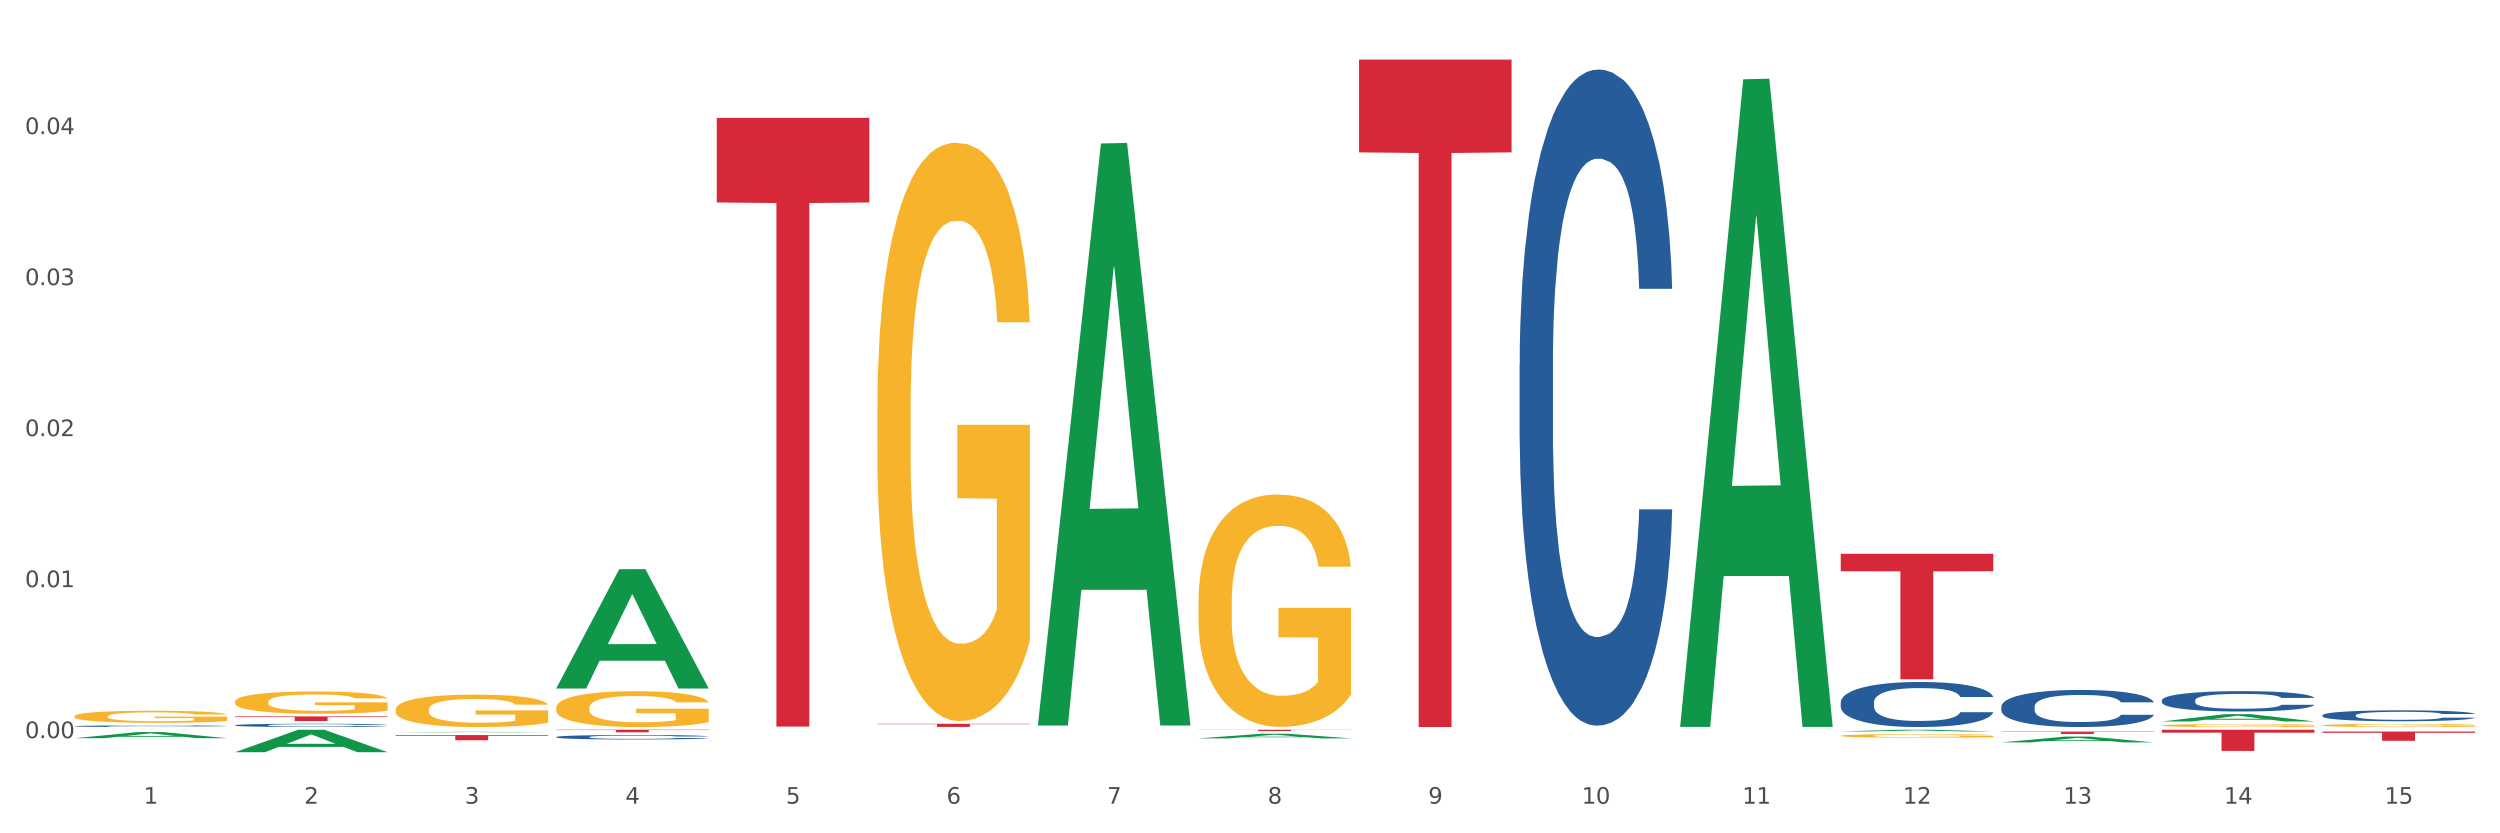 <?xml version="1.0" encoding="utf-8" standalone="no"?>
<!DOCTYPE svg PUBLIC "-//W3C//DTD SVG 1.1//EN"
  "http://www.w3.org/Graphics/SVG/1.1/DTD/svg11.dtd">
<svg xmlns:xlink="http://www.w3.org/1999/xlink" width="1080pt" height="360pt" viewBox="0 0 1080 360" xmlns="http://www.w3.org/2000/svg" version="1.1">
 <rect x="0" y="0" width="1080" height="360" fill="#333333" stroke="none"/>
 <defs>
  <style type="text/css">*{stroke-linejoin: round; stroke-linecap: butt}</style>
 </defs>
 <g id="figure_1">
  <g id="patch_1">
   <path d="M 0 360 
L 1080 360 
L 1080 0 
L 0 0 
z
" style="fill: #ffffff; stroke: #ffffff; stroke-linejoin: miter"/>
  </g>
  <g id="axes_1">
   <g id="matplotlib.axis_1">
    <g id="xtick_1">
     <g id="text_1">
      <!-- 1 -->
      <g style="fill: #4d4d4d" transform="translate(62.07 347.204) scale(0.096 -0.096)">
       <defs>
        <path id="DejaVuSans-31" d="M 794 531 
L 1825 531 
L 1825 4091 
L 703 3866 
L 703 4441 
L 1819 4666 
L 2450 4666 
L 2450 531 
L 3481 531 
L 3481 0 
L 794 0 
L 794 531 
z
" transform="scale(0.016)"/>
       </defs>
       <use xlink:href="#DejaVuSans-31"/>
      </g>
     </g>
    </g>
    <g id="xtick_2">
     <g id="text_2">
      <!-- 2 -->
      <g style="fill: #4d4d4d" transform="translate(131.436 347.204) scale(0.096 -0.096)">
       <defs>
        <path id="DejaVuSans-32" d="M 1228 531 
L 3431 531 
L 3431 0 
L 469 0 
L 469 531 
Q 828 903 1448 1529 
Q 2069 2156 2228 2338 
Q 2531 2678 2651 2914 
Q 2772 3150 2772 3378 
Q 2772 3750 2511 3984 
Q 2250 4219 1831 4219 
Q 1534 4219 1204 4116 
Q 875 4013 500 3803 
L 500 4441 
Q 881 4594 1212 4672 
Q 1544 4750 1819 4750 
Q 2544 4750 2975 4387 
Q 3406 4025 3406 3419 
Q 3406 3131 3298 2873 
Q 3191 2616 2906 2266 
Q 2828 2175 2409 1742 
Q 1991 1309 1228 531 
z
" transform="scale(0.016)"/>
       </defs>
       <use xlink:href="#DejaVuSans-32"/>
      </g>
     </g>
    </g>
    <g id="xtick_3">
     <g id="text_3">
      <!-- 3 -->
      <g style="fill: #4d4d4d" transform="translate(200.802 347.204) scale(0.096 -0.096)">
       <defs>
        <path id="DejaVuSans-33" d="M 2597 2516 
Q 3050 2419 3304 2112 
Q 3559 1806 3559 1356 
Q 3559 666 3084 287 
Q 2609 -91 1734 -91 
Q 1441 -91 1130 -33 
Q 819 25 488 141 
L 488 750 
Q 750 597 1062 519 
Q 1375 441 1716 441 
Q 2309 441 2620 675 
Q 2931 909 2931 1356 
Q 2931 1769 2642 2001 
Q 2353 2234 1838 2234 
L 1294 2234 
L 1294 2753 
L 1863 2753 
Q 2328 2753 2575 2939 
Q 2822 3125 2822 3475 
Q 2822 3834 2567 4026 
Q 2313 4219 1838 4219 
Q 1578 4219 1281 4162 
Q 984 4106 628 3988 
L 628 4550 
Q 988 4650 1302 4700 
Q 1616 4750 1894 4750 
Q 2613 4750 3031 4423 
Q 3450 4097 3450 3541 
Q 3450 3153 3228 2886 
Q 3006 2619 2597 2516 
z
" transform="scale(0.016)"/>
       </defs>
       <use xlink:href="#DejaVuSans-33"/>
      </g>
     </g>
    </g>
    <g id="xtick_4">
     <g id="text_4">
      <!-- 4 -->
      <g style="fill: #4d4d4d" transform="translate(270.169 347.204) scale(0.096 -0.096)">
       <defs>
        <path id="DejaVuSans-34" d="M 2419 4116 
L 825 1625 
L 2419 1625 
L 2419 4116 
z
M 2253 4666 
L 3047 4666 
L 3047 1625 
L 3713 1625 
L 3713 1100 
L 3047 1100 
L 3047 0 
L 2419 0 
L 2419 1100 
L 313 1100 
L 313 1709 
L 2253 4666 
z
" transform="scale(0.016)"/>
       </defs>
       <use xlink:href="#DejaVuSans-34"/>
      </g>
     </g>
    </g>
    <g id="xtick_5">
     <g id="text_5">
      <!-- 5 -->
      <g style="fill: #4d4d4d" transform="translate(339.535 347.204) scale(0.096 -0.096)">
       <defs>
        <path id="DejaVuSans-35" d="M 691 4666 
L 3169 4666 
L 3169 4134 
L 1269 4134 
L 1269 2991 
Q 1406 3038 1543 3061 
Q 1681 3084 1819 3084 
Q 2600 3084 3056 2656 
Q 3513 2228 3513 1497 
Q 3513 744 3044 326 
Q 2575 -91 1722 -91 
Q 1428 -91 1123 -41 
Q 819 9 494 109 
L 494 744 
Q 775 591 1075 516 
Q 1375 441 1709 441 
Q 2250 441 2565 725 
Q 2881 1009 2881 1497 
Q 2881 1984 2565 2268 
Q 2250 2553 1709 2553 
Q 1456 2553 1204 2497 
Q 953 2441 691 2322 
L 691 4666 
z
" transform="scale(0.016)"/>
       </defs>
       <use xlink:href="#DejaVuSans-35"/>
      </g>
     </g>
    </g>
    <g id="xtick_6">
     <g id="text_6">
      <!-- 6 -->
      <g style="fill: #4d4d4d" transform="translate(408.901 347.204) scale(0.096 -0.096)">
       <defs>
        <path id="DejaVuSans-36" d="M 2113 2584 
Q 1688 2584 1439 2293 
Q 1191 2003 1191 1497 
Q 1191 994 1439 701 
Q 1688 409 2113 409 
Q 2538 409 2786 701 
Q 3034 994 3034 1497 
Q 3034 2003 2786 2293 
Q 2538 2584 2113 2584 
z
M 3366 4563 
L 3366 3988 
Q 3128 4100 2886 4159 
Q 2644 4219 2406 4219 
Q 1781 4219 1451 3797 
Q 1122 3375 1075 2522 
Q 1259 2794 1537 2939 
Q 1816 3084 2150 3084 
Q 2853 3084 3261 2657 
Q 3669 2231 3669 1497 
Q 3669 778 3244 343 
Q 2819 -91 2113 -91 
Q 1303 -91 875 529 
Q 447 1150 447 2328 
Q 447 3434 972 4092 
Q 1497 4750 2381 4750 
Q 2619 4750 2861 4703 
Q 3103 4656 3366 4563 
z
" transform="scale(0.016)"/>
       </defs>
       <use xlink:href="#DejaVuSans-36"/>
      </g>
     </g>
    </g>
    <g id="xtick_7">
     <g id="text_7">
      <!-- 7 -->
      <g style="fill: #4d4d4d" transform="translate(478.267 347.204) scale(0.096 -0.096)">
       <defs>
        <path id="DejaVuSans-37" d="M 525 4666 
L 3525 4666 
L 3525 4397 
L 1831 0 
L 1172 0 
L 2766 4134 
L 525 4134 
L 525 4666 
z
" transform="scale(0.016)"/>
       </defs>
       <use xlink:href="#DejaVuSans-37"/>
      </g>
     </g>
    </g>
    <g id="xtick_8">
     <g id="text_8">
      <!-- 8 -->
      <g style="fill: #4d4d4d" transform="translate(547.634 347.204) scale(0.096 -0.096)">
       <defs>
        <path id="DejaVuSans-38" d="M 2034 2216 
Q 1584 2216 1326 1975 
Q 1069 1734 1069 1313 
Q 1069 891 1326 650 
Q 1584 409 2034 409 
Q 2484 409 2743 651 
Q 3003 894 3003 1313 
Q 3003 1734 2745 1975 
Q 2488 2216 2034 2216 
z
M 1403 2484 
Q 997 2584 770 2862 
Q 544 3141 544 3541 
Q 544 4100 942 4425 
Q 1341 4750 2034 4750 
Q 2731 4750 3128 4425 
Q 3525 4100 3525 3541 
Q 3525 3141 3298 2862 
Q 3072 2584 2669 2484 
Q 3125 2378 3379 2068 
Q 3634 1759 3634 1313 
Q 3634 634 3220 271 
Q 2806 -91 2034 -91 
Q 1263 -91 848 271 
Q 434 634 434 1313 
Q 434 1759 690 2068 
Q 947 2378 1403 2484 
z
M 1172 3481 
Q 1172 3119 1398 2916 
Q 1625 2713 2034 2713 
Q 2441 2713 2670 2916 
Q 2900 3119 2900 3481 
Q 2900 3844 2670 4047 
Q 2441 4250 2034 4250 
Q 1625 4250 1398 4047 
Q 1172 3844 1172 3481 
z
" transform="scale(0.016)"/>
       </defs>
       <use xlink:href="#DejaVuSans-38"/>
      </g>
     </g>
    </g>
    <g id="xtick_9">
     <g id="text_9">
      <!-- 9 -->
      <g style="fill: #4d4d4d" transform="translate(617 347.204) scale(0.096 -0.096)">
       <defs>
        <path id="DejaVuSans-39" d="M 703 97 
L 703 672 
Q 941 559 1184 500 
Q 1428 441 1663 441 
Q 2288 441 2617 861 
Q 2947 1281 2994 2138 
Q 2813 1869 2534 1725 
Q 2256 1581 1919 1581 
Q 1219 1581 811 2004 
Q 403 2428 403 3163 
Q 403 3881 828 4315 
Q 1253 4750 1959 4750 
Q 2769 4750 3195 4129 
Q 3622 3509 3622 2328 
Q 3622 1225 3098 567 
Q 2575 -91 1691 -91 
Q 1453 -91 1209 -44 
Q 966 3 703 97 
z
M 1959 2075 
Q 2384 2075 2632 2365 
Q 2881 2656 2881 3163 
Q 2881 3666 2632 3958 
Q 2384 4250 1959 4250 
Q 1534 4250 1286 3958 
Q 1038 3666 1038 3163 
Q 1038 2656 1286 2365 
Q 1534 2075 1959 2075 
z
" transform="scale(0.016)"/>
       </defs>
       <use xlink:href="#DejaVuSans-39"/>
      </g>
     </g>
    </g>
    <g id="xtick_10">
     <g id="text_10">
      <!-- 10 -->
      <g style="fill: #4d4d4d" transform="translate(683.312 347.204) scale(0.096 -0.096)">
       <defs>
        <path id="DejaVuSans-30" d="M 2034 4250 
Q 1547 4250 1301 3770 
Q 1056 3291 1056 2328 
Q 1056 1369 1301 889 
Q 1547 409 2034 409 
Q 2525 409 2770 889 
Q 3016 1369 3016 2328 
Q 3016 3291 2770 3770 
Q 2525 4250 2034 4250 
z
M 2034 4750 
Q 2819 4750 3233 4129 
Q 3647 3509 3647 2328 
Q 3647 1150 3233 529 
Q 2819 -91 2034 -91 
Q 1250 -91 836 529 
Q 422 1150 422 2328 
Q 422 3509 836 4129 
Q 1250 4750 2034 4750 
z
" transform="scale(0.016)"/>
       </defs>
       <use xlink:href="#DejaVuSans-31"/>
       <use xlink:href="#DejaVuSans-30" transform="translate(63.623 0)"/>
      </g>
     </g>
    </g>
    <g id="xtick_11">
     <g id="text_11">
      <!-- 11 -->
      <g style="fill: #4d4d4d" transform="translate(752.678 347.204) scale(0.096 -0.096)">
       <use xlink:href="#DejaVuSans-31"/>
       <use xlink:href="#DejaVuSans-31" transform="translate(63.623 0)"/>
      </g>
     </g>
    </g>
    <g id="xtick_12">
     <g id="text_12">
      <!-- 12 -->
      <g style="fill: #4d4d4d" transform="translate(822.044 347.204) scale(0.096 -0.096)">
       <use xlink:href="#DejaVuSans-31"/>
       <use xlink:href="#DejaVuSans-32" transform="translate(63.623 0)"/>
      </g>
     </g>
    </g>
    <g id="xtick_13">
     <g id="text_13">
      <!-- 13 -->
      <g style="fill: #4d4d4d" transform="translate(891.411 347.204) scale(0.096 -0.096)">
       <use xlink:href="#DejaVuSans-31"/>
       <use xlink:href="#DejaVuSans-33" transform="translate(63.623 0)"/>
      </g>
     </g>
    </g>
    <g id="xtick_14">
     <g id="text_14">
      <!-- 14 -->
      <g style="fill: #4d4d4d" transform="translate(960.777 347.204) scale(0.096 -0.096)">
       <use xlink:href="#DejaVuSans-31"/>
       <use xlink:href="#DejaVuSans-34" transform="translate(63.623 0)"/>
      </g>
     </g>
    </g>
    <g id="xtick_15">
     <g id="text_15">
      <!-- 15 -->
      <g style="fill: #4d4d4d" transform="translate(1030.143 347.204) scale(0.096 -0.096)">
       <use xlink:href="#DejaVuSans-31"/>
       <use xlink:href="#DejaVuSans-35" transform="translate(63.623 0)"/>
      </g>
     </g>
    </g>
    <g id="xtick_16"/>
    <g id="xtick_17"/>
    <g id="xtick_18"/>
    <g id="xtick_19"/>
    <g id="xtick_20"/>
    <g id="xtick_21"/>
    <g id="xtick_22"/>
    <g id="xtick_23"/>
    <g id="xtick_24"/>
    <g id="xtick_25"/>
    <g id="xtick_26"/>
    <g id="xtick_27"/>
    <g id="xtick_28"/>
    <g id="xtick_29"/>
   </g>
   <g id="matplotlib.axis_2">
    <g id="ytick_1">
     <g id="text_16">
      <!-- 0.00 -->
      <g style="fill: #4d4d4d" transform="translate(10.8 318.882) scale(0.096 -0.096)">
       <defs>
        <path id="DejaVuSans-2e" d="M 684 794 
L 1344 794 
L 1344 0 
L 684 0 
L 684 794 
z
" transform="scale(0.016)"/>
       </defs>
       <use xlink:href="#DejaVuSans-30"/>
       <use xlink:href="#DejaVuSans-2e" transform="translate(63.623 0)"/>
       <use xlink:href="#DejaVuSans-30" transform="translate(95.41 0)"/>
       <use xlink:href="#DejaVuSans-30" transform="translate(159.033 0)"/>
      </g>
     </g>
    </g>
    <g id="ytick_2">
     <g id="text_17">
      <!-- 0.01 -->
      <g style="fill: #4d4d4d" transform="translate(10.8 253.646) scale(0.096 -0.096)">
       <use xlink:href="#DejaVuSans-30"/>
       <use xlink:href="#DejaVuSans-2e" transform="translate(63.623 0)"/>
       <use xlink:href="#DejaVuSans-30" transform="translate(95.41 0)"/>
       <use xlink:href="#DejaVuSans-31" transform="translate(159.033 0)"/>
      </g>
     </g>
    </g>
    <g id="ytick_3">
     <g id="text_18">
      <!-- 0.02 -->
      <g style="fill: #4d4d4d" transform="translate(10.8 188.41) scale(0.096 -0.096)">
       <use xlink:href="#DejaVuSans-30"/>
       <use xlink:href="#DejaVuSans-2e" transform="translate(63.623 0)"/>
       <use xlink:href="#DejaVuSans-30" transform="translate(95.41 0)"/>
       <use xlink:href="#DejaVuSans-32" transform="translate(159.033 0)"/>
      </g>
     </g>
    </g>
    <g id="ytick_4">
     <g id="text_19">
      <!-- 0.03 -->
      <g style="fill: #4d4d4d" transform="translate(10.8 123.175) scale(0.096 -0.096)">
       <use xlink:href="#DejaVuSans-30"/>
       <use xlink:href="#DejaVuSans-2e" transform="translate(63.623 0)"/>
       <use xlink:href="#DejaVuSans-30" transform="translate(95.41 0)"/>
       <use xlink:href="#DejaVuSans-33" transform="translate(159.033 0)"/>
      </g>
     </g>
    </g>
    <g id="ytick_5">
     <g id="text_20">
      <!-- 0.04 -->
      <g style="fill: #4d4d4d" transform="translate(10.8 57.939) scale(0.096 -0.096)">
       <use xlink:href="#DejaVuSans-30"/>
       <use xlink:href="#DejaVuSans-2e" transform="translate(63.623 0)"/>
       <use xlink:href="#DejaVuSans-30" transform="translate(95.41 0)"/>
       <use xlink:href="#DejaVuSans-34" transform="translate(159.033 0)"/>
      </g>
     </g>
    </g>
    <g id="ytick_6"/>
    <g id="ytick_7"/>
    <g id="ytick_8"/>
    <g id="ytick_9"/>
    <g id="ytick_10"/>
   </g>
   <g id="PolyCollection_1">
    <path d="M 32.175 318.899 
L 32.243 318.896 
L 59.417 316.262 
L 70.695 316.259 
L 98.073 318.904 
L 85.029 318.904 
L 79.119 318.288 
L 51.061 318.288 
L 50.857 318.298 
L 45.151 318.904 
L 32.175 318.904 
L 32.175 318.899 
L 54.594 317.921 
L 75.586 317.918 
L 65.192 316.823 
L 65.056 316.818 
L 64.92 316.825 
L 54.526 317.918 
L 54.594 317.921 
L 32.175 318.899 
z
" clip-path="url(#p1e4132e77b)" style="fill: #109648"/>
    <path d="M 101.541 324.931 
L 101.609 324.922 
L 128.784 315.244 
L 140.061 315.235 
L 167.439 324.95 
L 154.395 324.95 
L 148.485 322.687 
L 120.427 322.687 
L 120.224 322.724 
L 114.517 324.95 
L 101.541 324.95 
L 101.541 324.931 
L 123.96 321.337 
L 144.952 321.328 
L 134.558 317.306 
L 134.422 317.287 
L 134.286 317.315 
L 123.892 321.328 
L 123.96 321.337 
L 101.541 324.931 
z
" clip-path="url(#p1e4132e77b)" style="fill: #109648"/>
    <path d="M 170.907 316.399 
L 170.975 316.398 
L 198.15 316.156 
L 209.427 316.156 
L 236.805 316.399 
L 223.762 316.399 
L 217.851 316.342 
L 189.794 316.342 
L 189.59 316.343 
L 183.883 316.399 
L 170.907 316.399 
L 170.907 316.399 
L 193.326 316.309 
L 214.319 316.308 
L 203.924 316.208 
L 203.788 316.207 
L 203.653 316.208 
L 193.258 316.308 
L 193.326 316.309 
L 170.907 316.399 
z
" clip-path="url(#p1e4132e77b)" style="fill: #109648"/>
    <path d="M 240.274 297.355 
L 240.342 297.306 
L 267.516 245.895 
L 278.793 245.847 
L 306.172 297.451 
L 293.128 297.451 
L 287.217 285.435 
L 259.16 285.435 
L 258.956 285.628 
L 253.249 297.451 
L 240.274 297.451 
L 240.274 297.355 
L 262.693 278.263 
L 283.685 278.215 
L 273.291 256.846 
L 273.155 256.749 
L 273.019 256.895 
L 262.625 278.215 
L 262.693 278.263 
L 240.274 297.355 
z
" clip-path="url(#p1e4132e77b)" style="fill: #109648"/>
    <path d="M 448.372 312.943 
L 448.44 312.707 
L 475.615 61.971 
L 486.892 61.735 
L 514.27 313.416 
L 501.227 313.416 
L 495.316 254.808 
L 467.259 254.808 
L 467.055 255.754 
L 461.348 313.416 
L 448.372 313.416 
L 448.372 312.943 
L 470.791 219.833 
L 491.783 219.597 
L 481.389 115.38 
L 481.253 114.907 
L 481.117 115.616 
L 470.723 219.597 
L 470.791 219.833 
L 448.372 312.943 
z
" clip-path="url(#p1e4132e77b)" style="fill: #109648"/>
    <path d="M 517.739 318.974 
L 517.806 318.972 
L 544.981 316.972 
L 556.258 316.97 
L 583.636 318.978 
L 570.593 318.978 
L 564.682 318.51 
L 536.625 318.51 
L 536.421 318.518 
L 530.714 318.978 
L 517.739 318.978 
L 517.739 318.974 
L 540.157 318.231 
L 561.15 318.229 
L 550.755 317.398 
L 550.62 317.394 
L 550.484 317.4 
L 540.089 318.229 
L 540.157 318.231 
L 517.739 318.974 
z
" clip-path="url(#p1e4132e77b)" style="fill: #109648"/>
    <path d="M 725.837 313.51 
L 725.905 313.247 
L 753.08 34.249 
L 764.357 33.986 
L 791.735 314.036 
L 778.691 314.036 
L 772.781 248.822 
L 744.723 248.822 
L 744.52 249.874 
L 738.813 314.036 
L 725.837 314.036 
L 725.837 313.51 
L 748.256 209.905 
L 769.248 209.642 
L 758.854 93.677 
L 758.718 93.152 
L 758.582 93.94 
L 748.188 209.642 
L 748.256 209.905 
L 725.837 313.51 
z
" clip-path="url(#p1e4132e77b)" style="fill: #109648"/>
    <path d="M 795.203 315.983 
L 795.271 315.982 
L 822.446 315.236 
L 833.723 315.235 
L 861.101 315.984 
L 848.058 315.984 
L 842.147 315.81 
L 814.09 315.81 
L 813.886 315.812 
L 808.179 315.984 
L 795.203 315.984 
L 795.203 315.983 
L 817.622 315.706 
L 838.615 315.705 
L 828.22 315.395 
L 828.084 315.393 
L 827.949 315.395 
L 817.554 315.705 
L 817.622 315.706 
L 795.203 315.983 
z
" clip-path="url(#p1e4132e77b)" style="fill: #109648"/>
    <path d="M 795.203 317.861 
L 795.281 317.859 
L 795.281 317.808 
L 795.437 317.764 
L 796.215 317.658 
L 797.382 317.57 
L 798.238 317.523 
L 799.094 317.484 
L 800.105 317.446 
L 801.35 317.406 
L 803.606 317.348 
L 805.006 317.318 
L 806.718 317.287 
L 809.83 317.241 
L 812.086 317.216 
L 814.42 317.194 
L 818.233 317.169 
L 820.722 317.158 
L 823.368 317.149 
L 826.557 317.143 
L 828.969 317.142 
L 834.26 317.146 
L 838.772 317.159 
L 840.951 317.169 
L 843.752 317.186 
L 845.23 317.197 
L 847.642 317.22 
L 850.131 317.25 
L 851.843 317.275 
L 854.41 317.324 
L 856.355 317.372 
L 858.145 317.432 
L 859.078 317.473 
L 859.779 317.511 
L 860.401 317.555 
L 861.024 317.625 
L 847.019 317.625 
L 846.475 317.575 
L 845.619 317.528 
L 844.374 317.483 
L 843.285 317.454 
L 841.418 317.419 
L 839.706 317.396 
L 837.916 317.379 
L 835.738 317.365 
L 834.026 317.358 
L 831.615 317.352 
L 826.869 317.354 
L 823.679 317.365 
L 821.5 317.379 
L 820.1 317.392 
L 818.855 317.406 
L 817.455 317.426 
L 815.821 317.456 
L 814.654 317.483 
L 813.487 317.517 
L 812.553 317.551 
L 811.697 317.591 
L 810.997 317.634 
L 810.453 317.678 
L 809.986 317.732 
L 809.597 317.821 
L 809.597 318.016 
L 809.752 318.06 
L 810.141 318.118 
L 810.608 318.162 
L 811.386 318.215 
L 812.086 318.25 
L 813.409 318.301 
L 814.887 318.344 
L 816.054 318.371 
L 817.221 318.394 
L 819.244 318.425 
L 821.5 318.451 
L 823.445 318.466 
L 826.091 318.48 
L 827.88 318.486 
L 829.436 318.489 
L 833.248 318.489 
L 835.971 318.485 
L 839.006 318.475 
L 841.34 318.462 
L 843.285 318.446 
L 845.463 318.421 
L 846.864 318.397 
L 846.864 318.1 
L 829.747 318.098 
L 829.747 317.901 
L 861.101 317.901 
L 861.101 318.48 
L 859.779 318.51 
L 858.3 318.537 
L 856.744 318.561 
L 854.41 318.591 
L 851.61 318.62 
L 849.12 318.64 
L 846.475 318.657 
L 843.363 318.672 
L 839.317 318.687 
L 836.827 318.692 
L 833.715 318.696 
L 830.059 318.698 
L 826.869 318.695 
L 823.757 318.688 
L 820.489 318.675 
L 817.299 318.657 
L 814.887 318.638 
L 812.475 318.615 
L 809.908 318.586 
L 807.885 318.557 
L 806.329 318.532 
L 804.617 318.499 
L 802.75 318.456 
L 801.35 318.418 
L 800.105 318.378 
L 798.782 318.327 
L 797.849 318.283 
L 796.915 318.228 
L 796.37 318.186 
L 795.748 318.122 
L 795.281 318.033 
L 795.203 317.861 
z
" clip-path="url(#p1e4132e77b)" style="fill: #f7b32b"/>
    <path d="M 517.739 315.235 
L 583.636 315.235 
L 583.636 315.315 
L 557.715 315.316 
L 557.715 315.812 
L 543.504 315.812 
L 543.504 315.316 
L 517.739 315.315 
L 517.739 315.236 
L 517.739 315.235 
z
" clip-path="url(#p1e4132e77b)" style="fill: #d62839"/>
    <path d="M 240.274 318.382 
L 240.352 318.381 
L 240.352 318.331 
L 240.585 318.264 
L 241.442 318.14 
L 242.533 318.046 
L 244.402 317.936 
L 245.415 317.889 
L 246.739 317.838 
L 249.465 317.755 
L 252.581 317.684 
L 254.762 317.645 
L 256.398 317.62 
L 260.059 317.576 
L 262.162 317.556 
L 264.343 317.54 
L 266.212 317.529 
L 269.328 317.517 
L 271.821 317.512 
L 274.703 317.51 
L 277.117 317.512 
L 280.311 317.519 
L 284.985 317.54 
L 286.776 317.553 
L 289.191 317.574 
L 291.683 317.602 
L 293.709 317.631 
L 296.045 317.671 
L 298.46 317.725 
L 300.797 317.792 
L 302.433 317.854 
L 303.757 317.92 
L 304.925 317.999 
L 305.782 318.086 
L 306.172 318.159 
L 291.917 318.159 
L 291.528 318.093 
L 290.749 318.022 
L 289.97 317.975 
L 289.113 317.936 
L 287.789 317.891 
L 286.62 317.863 
L 284.673 317.829 
L 282.881 317.808 
L 281.401 317.795 
L 279.61 317.785 
L 275.793 317.774 
L 273.067 317.774 
L 271.353 317.778 
L 269.25 317.787 
L 267.458 317.799 
L 265.355 317.82 
L 263.72 317.843 
L 262.084 317.874 
L 261.149 317.895 
L 259.747 317.934 
L 258.812 317.966 
L 257.566 318.021 
L 256.865 318.06 
L 255.619 318.161 
L 255.073 318.235 
L 254.84 318.287 
L 254.684 318.343 
L 254.684 318.62 
L 255.151 318.744 
L 255.541 318.797 
L 256.164 318.858 
L 257.332 318.936 
L 259.046 319.012 
L 260.838 319.067 
L 262.318 319.101 
L 263.72 319.126 
L 265.122 319.145 
L 266.835 319.163 
L 268.237 319.173 
L 270.341 319.184 
L 272.833 319.189 
L 274.78 319.189 
L 278.753 319.18 
L 280.545 319.172 
L 282.258 319.159 
L 284.128 319.14 
L 285.608 319.118 
L 286.465 319.102 
L 287.867 319.069 
L 288.957 319.033 
L 289.892 318.993 
L 290.515 318.957 
L 291.216 318.904 
L 291.761 318.844 
L 291.917 318.812 
L 306.172 318.812 
L 305.86 318.875 
L 305.315 318.938 
L 304.224 319.021 
L 303.367 319.069 
L 302.043 319.127 
L 300.641 319.177 
L 298.694 319.232 
L 296.902 319.273 
L 295.033 319.308 
L 293.008 319.34 
L 289.347 319.384 
L 288.022 319.397 
L 285.218 319.418 
L 283.037 319.431 
L 279.844 319.443 
L 276.572 319.45 
L 273.145 319.452 
L 270.107 319.448 
L 266.757 319.438 
L 264.654 319.427 
L 262.318 319.411 
L 259.591 319.386 
L 257.021 319.356 
L 254.606 319.321 
L 252.347 319.28 
L 250.244 319.234 
L 247.518 319.157 
L 245.493 319.083 
L 244.013 319.014 
L 243 318.955 
L 241.987 318.881 
L 241.442 318.829 
L 240.585 318.705 
L 240.274 318.59 
L 240.274 318.382 
z
" clip-path="url(#p1e4132e77b)" style="fill: #255c99"/>
    <path d="M 101.541 313.297 
L 101.619 313.296 
L 101.619 313.259 
L 101.853 313.21 
L 102.71 313.12 
L 103.8 313.051 
L 105.67 312.971 
L 106.682 312.937 
L 108.006 312.9 
L 110.733 312.839 
L 113.848 312.787 
L 116.029 312.759 
L 117.665 312.74 
L 121.326 312.708 
L 123.429 312.694 
L 125.61 312.682 
L 127.48 312.674 
L 130.595 312.665 
L 133.088 312.662 
L 135.97 312.66 
L 138.385 312.662 
L 141.578 312.667 
L 146.252 312.682 
L 148.044 312.691 
L 150.458 312.707 
L 152.951 312.728 
L 154.976 312.748 
L 157.313 312.778 
L 159.728 312.817 
L 162.064 312.866 
L 163.7 312.911 
L 165.024 312.959 
L 166.193 313.017 
L 167.05 313.081 
L 167.439 313.134 
L 153.185 313.134 
L 152.795 313.086 
L 152.016 313.034 
L 151.237 312.999 
L 150.38 312.971 
L 149.056 312.938 
L 147.888 312.918 
L 145.941 312.893 
L 144.149 312.878 
L 142.669 312.869 
L 140.877 312.861 
L 137.061 312.853 
L 134.334 312.853 
L 132.621 312.856 
L 130.518 312.862 
L 128.726 312.871 
L 126.623 312.887 
L 124.987 312.904 
L 123.351 312.926 
L 122.417 312.941 
L 121.015 312.97 
L 120.08 312.993 
L 118.834 313.033 
L 118.133 313.061 
L 116.886 313.135 
L 116.341 313.19 
L 116.107 313.227 
L 115.952 313.268 
L 115.952 313.47 
L 116.419 313.561 
L 116.808 313.6 
L 117.431 313.644 
L 118.6 313.701 
L 120.314 313.756 
L 122.105 313.796 
L 123.585 313.821 
L 124.987 313.839 
L 126.389 313.853 
L 128.103 313.866 
L 129.505 313.874 
L 131.608 313.882 
L 134.101 313.886 
L 136.048 313.886 
L 140.021 313.879 
L 141.812 313.873 
L 143.526 313.864 
L 145.395 313.849 
L 146.875 313.834 
L 147.732 313.822 
L 149.134 313.798 
L 150.225 313.772 
L 151.159 313.742 
L 151.783 313.716 
L 152.484 313.677 
L 153.029 313.633 
L 153.185 313.61 
L 167.439 313.61 
L 167.128 313.657 
L 166.582 313.702 
L 165.492 313.763 
L 164.635 313.798 
L 163.311 313.84 
L 161.909 313.877 
L 159.961 313.917 
L 158.17 313.947 
L 156.3 313.972 
L 154.275 313.996 
L 150.614 314.028 
L 149.29 314.037 
L 146.486 314.053 
L 144.305 314.062 
L 141.111 314.071 
L 137.84 314.076 
L 134.412 314.077 
L 131.374 314.075 
L 128.025 314.067 
L 125.922 314.059 
L 123.585 314.047 
L 120.859 314.029 
L 118.288 314.007 
L 115.874 313.981 
L 113.615 313.952 
L 111.512 313.918 
L 108.785 313.862 
L 106.76 313.808 
L 105.28 313.758 
L 104.267 313.715 
L 103.255 313.661 
L 102.71 313.623 
L 101.853 313.532 
L 101.541 313.448 
L 101.541 313.297 
z
" clip-path="url(#p1e4132e77b)" style="fill: #255c99"/>
    <path d="M 1003.302 313.361 
L 1003.38 313.36 
L 1003.38 313.316 
L 1003.535 313.279 
L 1004.314 313.188 
L 1005.481 313.112 
L 1006.336 313.072 
L 1007.192 313.039 
L 1008.204 313.006 
L 1009.448 312.972 
L 1011.705 312.923 
L 1013.105 312.897 
L 1014.817 312.87 
L 1017.929 312.831 
L 1020.185 312.81 
L 1022.519 312.791 
L 1026.331 312.769 
L 1028.821 312.76 
L 1031.466 312.752 
L 1034.656 312.748 
L 1037.068 312.746 
L 1042.358 312.75 
L 1046.871 312.761 
L 1049.049 312.769 
L 1051.85 312.784 
L 1053.328 312.794 
L 1055.74 312.813 
L 1058.23 312.839 
L 1059.942 312.861 
L 1062.509 312.902 
L 1064.454 312.943 
L 1066.244 312.994 
L 1067.177 313.03 
L 1067.877 313.062 
L 1068.5 313.1 
L 1069.122 313.16 
L 1055.118 313.16 
L 1054.573 313.117 
L 1053.717 313.077 
L 1052.473 313.038 
L 1051.383 313.014 
L 1049.516 312.983 
L 1047.805 312.964 
L 1046.015 312.949 
L 1043.837 312.937 
L 1042.125 312.931 
L 1039.713 312.926 
L 1034.967 312.927 
L 1031.777 312.937 
L 1029.599 312.949 
L 1028.199 312.96 
L 1026.954 312.972 
L 1025.553 312.989 
L 1023.919 313.015 
L 1022.752 313.038 
L 1021.585 313.067 
L 1020.652 313.096 
L 1019.796 313.13 
L 1019.096 313.167 
L 1018.551 313.205 
L 1018.084 313.251 
L 1017.695 313.327 
L 1017.695 313.494 
L 1017.851 313.531 
L 1018.24 313.581 
L 1018.707 313.619 
L 1019.485 313.664 
L 1020.185 313.694 
L 1021.508 313.738 
L 1022.986 313.775 
L 1024.153 313.798 
L 1025.32 313.817 
L 1027.343 313.844 
L 1029.599 313.866 
L 1031.544 313.879 
L 1034.189 313.891 
L 1035.979 313.896 
L 1037.535 313.899 
L 1041.347 313.899 
L 1044.07 313.895 
L 1047.104 313.886 
L 1049.438 313.875 
L 1051.383 313.862 
L 1053.562 313.84 
L 1054.962 313.82 
L 1054.962 313.566 
L 1037.846 313.564 
L 1037.846 313.395 
L 1069.2 313.395 
L 1069.2 313.891 
L 1067.877 313.917 
L 1066.399 313.94 
L 1064.843 313.961 
L 1062.509 313.986 
L 1059.708 314.01 
L 1057.219 314.027 
L 1054.573 314.042 
L 1051.461 314.055 
L 1047.416 314.068 
L 1044.926 314.072 
L 1041.814 314.076 
L 1038.157 314.077 
L 1034.967 314.075 
L 1031.855 314.069 
L 1028.588 314.058 
L 1025.398 314.042 
L 1022.986 314.026 
L 1020.574 314.007 
L 1018.007 313.981 
L 1015.984 313.957 
L 1014.428 313.935 
L 1012.716 313.907 
L 1010.849 313.871 
L 1009.448 313.838 
L 1008.204 313.804 
L 1006.881 313.76 
L 1005.947 313.722 
L 1005.014 313.675 
L 1004.469 313.64 
L 1003.847 313.585 
L 1003.38 313.508 
L 1003.302 313.361 
z
" clip-path="url(#p1e4132e77b)" style="fill: #f7b32b"/>
    <path d="M 32.175 309.449 
L 32.253 309.444 
L 32.253 309.273 
L 32.408 309.126 
L 33.186 308.771 
L 34.353 308.477 
L 35.209 308.32 
L 36.065 308.192 
L 37.076 308.064 
L 38.321 307.931 
L 40.578 307.737 
L 41.978 307.637 
L 43.69 307.533 
L 46.802 307.381 
L 49.058 307.296 
L 51.392 307.225 
L 55.204 307.14 
L 57.694 307.102 
L 60.339 307.073 
L 63.529 307.054 
L 65.941 307.049 
L 71.231 307.064 
L 75.744 307.106 
L 77.922 307.14 
L 80.723 307.196 
L 82.201 307.234 
L 84.613 307.31 
L 87.103 307.41 
L 88.815 307.495 
L 91.382 307.656 
L 93.327 307.818 
L 95.116 308.017 
L 96.05 308.154 
L 96.75 308.282 
L 97.373 308.429 
L 97.995 308.662 
L 83.991 308.662 
L 83.446 308.496 
L 82.59 308.339 
L 81.346 308.187 
L 80.256 308.093 
L 78.389 307.974 
L 76.677 307.898 
L 74.888 307.841 
L 72.71 307.794 
L 70.998 307.77 
L 68.586 307.751 
L 63.84 307.756 
L 60.65 307.794 
L 58.472 307.841 
L 57.071 307.884 
L 55.827 307.931 
L 54.426 307.998 
L 52.792 308.097 
L 51.625 308.187 
L 50.458 308.301 
L 49.525 308.415 
L 48.669 308.548 
L 47.969 308.69 
L 47.424 308.837 
L 46.957 309.017 
L 46.568 309.316 
L 46.568 309.966 
L 46.724 310.113 
L 47.113 310.307 
L 47.58 310.454 
L 48.358 310.629 
L 49.058 310.748 
L 50.381 310.919 
L 51.859 311.061 
L 53.026 311.151 
L 54.193 311.227 
L 56.216 311.331 
L 58.472 311.417 
L 60.417 311.469 
L 63.062 311.516 
L 64.852 311.535 
L 66.408 311.545 
L 70.22 311.545 
L 72.943 311.53 
L 75.977 311.497 
L 78.311 311.454 
L 80.256 311.402 
L 82.435 311.317 
L 83.835 311.236 
L 83.835 310.245 
L 66.719 310.241 
L 66.719 309.581 
L 98.073 309.581 
L 98.073 311.516 
L 96.75 311.616 
L 95.272 311.706 
L 93.716 311.786 
L 91.382 311.886 
L 88.581 311.981 
L 86.091 312.047 
L 83.446 312.104 
L 80.334 312.156 
L 76.288 312.204 
L 73.799 312.223 
L 70.687 312.237 
L 67.03 312.242 
L 63.84 312.232 
L 60.728 312.208 
L 57.461 312.166 
L 54.271 312.104 
L 51.859 312.042 
L 49.447 311.967 
L 46.879 311.867 
L 44.857 311.772 
L 43.301 311.687 
L 41.589 311.578 
L 39.722 311.435 
L 38.321 311.307 
L 37.076 311.175 
L 35.754 311.004 
L 34.82 310.857 
L 33.887 310.672 
L 33.342 310.535 
L 32.72 310.321 
L 32.253 310.022 
L 32.175 309.449 
z
" clip-path="url(#p1e4132e77b)" style="fill: #f7b32b"/>
    <path d="M 170.907 306.548 
L 170.985 306.536 
L 170.985 306.075 
L 171.141 305.679 
L 171.919 304.72 
L 173.086 303.928 
L 173.942 303.506 
L 174.798 303.161 
L 175.809 302.816 
L 177.054 302.458 
L 179.31 301.934 
L 180.71 301.665 
L 182.422 301.384 
L 185.534 300.975 
L 187.79 300.745 
L 190.124 300.553 
L 193.937 300.323 
L 196.426 300.221 
L 199.072 300.144 
L 202.261 300.093 
L 204.673 300.08 
L 209.964 300.119 
L 214.476 300.234 
L 216.655 300.323 
L 219.456 300.477 
L 220.934 300.579 
L 223.346 300.784 
L 225.835 301.052 
L 227.547 301.282 
L 230.114 301.717 
L 232.059 302.151 
L 233.849 302.688 
L 234.783 303.059 
L 235.483 303.404 
L 236.105 303.8 
L 236.728 304.426 
L 222.723 304.426 
L 222.179 303.979 
L 221.323 303.557 
L 220.078 303.148 
L 218.989 302.893 
L 217.122 302.573 
L 215.41 302.369 
L 213.62 302.215 
L 211.442 302.087 
L 209.73 302.023 
L 207.319 301.972 
L 202.573 301.985 
L 199.383 302.087 
L 197.204 302.215 
L 195.804 302.33 
L 194.559 302.458 
L 193.159 302.637 
L 191.525 302.905 
L 190.358 303.148 
L 189.191 303.455 
L 188.257 303.762 
L 187.401 304.12 
L 186.701 304.503 
L 186.157 304.899 
L 185.69 305.385 
L 185.301 306.19 
L 185.301 307.942 
L 185.456 308.338 
L 185.845 308.862 
L 186.312 309.258 
L 187.09 309.731 
L 187.79 310.051 
L 189.113 310.511 
L 190.591 310.894 
L 191.758 311.137 
L 192.925 311.342 
L 194.948 311.623 
L 197.204 311.853 
L 199.149 311.994 
L 201.795 312.122 
L 203.584 312.173 
L 205.14 312.198 
L 208.952 312.198 
L 211.675 312.16 
L 214.71 312.07 
L 217.044 311.955 
L 218.989 311.815 
L 221.167 311.585 
L 222.568 311.367 
L 222.568 308.696 
L 205.451 308.683 
L 205.451 306.906 
L 236.805 306.906 
L 236.805 312.122 
L 235.483 312.39 
L 234.004 312.633 
L 232.448 312.85 
L 230.114 313.119 
L 227.314 313.374 
L 224.824 313.553 
L 222.179 313.707 
L 219.067 313.847 
L 215.021 313.975 
L 212.531 314.026 
L 209.419 314.064 
L 205.763 314.077 
L 202.573 314.052 
L 199.461 313.988 
L 196.193 313.873 
L 193.003 313.707 
L 190.591 313.54 
L 188.179 313.336 
L 185.612 313.067 
L 183.589 312.812 
L 182.033 312.582 
L 180.321 312.288 
L 178.454 311.904 
L 177.054 311.559 
L 175.809 311.201 
L 174.486 310.741 
L 173.553 310.345 
L 172.619 309.846 
L 172.074 309.476 
L 171.452 308.9 
L 170.985 308.095 
L 170.907 306.548 
z
" clip-path="url(#p1e4132e77b)" style="fill: #f7b32b"/>
    <path d="M 101.541 303.166 
L 101.619 303.157 
L 101.619 302.841 
L 101.775 302.569 
L 102.553 301.911 
L 103.72 301.367 
L 104.575 301.077 
L 105.431 300.84 
L 106.443 300.603 
L 107.688 300.357 
L 109.944 299.997 
L 111.344 299.813 
L 113.056 299.62 
L 116.168 299.339 
L 118.424 299.181 
L 120.758 299.049 
L 124.57 298.891 
L 127.06 298.821 
L 129.705 298.769 
L 132.895 298.733 
L 135.307 298.725 
L 140.598 298.751 
L 145.11 298.83 
L 147.289 298.891 
L 150.089 298.997 
L 151.568 299.067 
L 153.979 299.207 
L 156.469 299.392 
L 158.181 299.55 
L 160.748 299.848 
L 162.693 300.147 
L 164.483 300.515 
L 165.416 300.77 
L 166.117 301.007 
L 166.739 301.279 
L 167.361 301.709 
L 153.357 301.709 
L 152.812 301.402 
L 151.957 301.112 
L 150.712 300.831 
L 149.623 300.656 
L 147.755 300.436 
L 146.044 300.296 
L 144.254 300.191 
L 142.076 300.103 
L 140.364 300.059 
L 137.952 300.024 
L 133.206 300.033 
L 130.017 300.103 
L 127.838 300.191 
L 126.438 300.27 
L 125.193 300.357 
L 123.792 300.48 
L 122.159 300.665 
L 120.992 300.831 
L 119.825 301.042 
L 118.891 301.253 
L 118.035 301.498 
L 117.335 301.762 
L 116.79 302.034 
L 116.324 302.367 
L 115.935 302.92 
L 115.935 304.123 
L 116.09 304.395 
L 116.479 304.755 
L 116.946 305.027 
L 117.724 305.352 
L 118.424 305.571 
L 119.747 305.887 
L 121.225 306.151 
L 122.392 306.317 
L 123.559 306.458 
L 125.582 306.651 
L 127.838 306.809 
L 129.783 306.905 
L 132.428 306.993 
L 134.218 307.028 
L 135.774 307.046 
L 139.586 307.046 
L 142.309 307.02 
L 145.343 306.958 
L 147.678 306.879 
L 149.623 306.783 
L 151.801 306.625 
L 153.201 306.475 
L 153.201 304.641 
L 136.085 304.632 
L 136.085 303.412 
L 167.439 303.412 
L 167.439 306.993 
L 166.117 307.178 
L 164.638 307.344 
L 163.082 307.494 
L 160.748 307.678 
L 157.947 307.853 
L 155.458 307.976 
L 152.812 308.082 
L 149.7 308.178 
L 145.655 308.266 
L 143.165 308.301 
L 140.053 308.327 
L 136.396 308.336 
L 133.206 308.319 
L 130.094 308.275 
L 126.827 308.196 
L 123.637 308.082 
L 121.225 307.968 
L 118.813 307.827 
L 116.246 307.643 
L 114.223 307.467 
L 112.667 307.309 
L 110.955 307.107 
L 109.088 306.844 
L 107.688 306.607 
L 106.443 306.361 
L 105.12 306.045 
L 104.186 305.773 
L 103.253 305.431 
L 102.708 305.176 
L 102.086 304.781 
L 101.619 304.228 
L 101.541 303.166 
z
" clip-path="url(#p1e4132e77b)" style="fill: #f7b32b"/>
    <path d="M 240.274 305.757 
L 240.351 305.743 
L 240.351 305.234 
L 240.507 304.797 
L 241.285 303.737 
L 242.452 302.861 
L 243.308 302.395 
L 244.164 302.014 
L 245.175 301.632 
L 246.42 301.237 
L 248.676 300.658 
L 250.077 300.361 
L 251.788 300.05 
L 254.9 299.598 
L 257.157 299.344 
L 259.491 299.132 
L 263.303 298.878 
L 265.793 298.765 
L 268.438 298.68 
L 271.628 298.623 
L 274.04 298.609 
L 279.33 298.652 
L 283.843 298.779 
L 286.021 298.878 
L 288.822 299.047 
L 290.3 299.16 
L 292.712 299.386 
L 295.202 299.683 
L 296.913 299.937 
L 299.481 300.417 
L 301.426 300.898 
L 303.215 301.491 
L 304.149 301.901 
L 304.849 302.282 
L 305.471 302.72 
L 306.094 303.412 
L 292.089 303.412 
L 291.545 302.918 
L 290.689 302.452 
L 289.444 302 
L 288.355 301.717 
L 286.488 301.364 
L 284.776 301.138 
L 282.987 300.968 
L 280.808 300.827 
L 279.097 300.757 
L 276.685 300.7 
L 271.939 300.714 
L 268.749 300.827 
L 266.571 300.968 
L 265.17 301.096 
L 263.925 301.237 
L 262.525 301.435 
L 260.891 301.731 
L 259.724 302 
L 258.557 302.339 
L 257.623 302.678 
L 256.768 303.073 
L 256.067 303.497 
L 255.523 303.935 
L 255.056 304.472 
L 254.667 305.362 
L 254.667 307.297 
L 254.823 307.735 
L 255.212 308.314 
L 255.678 308.752 
L 256.456 309.274 
L 257.157 309.628 
L 258.479 310.136 
L 259.957 310.56 
L 261.124 310.828 
L 262.291 311.054 
L 264.314 311.365 
L 266.571 311.619 
L 268.516 311.775 
L 271.161 311.916 
L 272.95 311.972 
L 274.506 312.001 
L 278.319 312.001 
L 281.042 311.958 
L 284.076 311.859 
L 286.41 311.732 
L 288.355 311.577 
L 290.533 311.323 
L 291.934 311.083 
L 291.934 308.13 
L 274.818 308.116 
L 274.818 306.153 
L 306.172 306.153 
L 306.172 311.916 
L 304.849 312.213 
L 303.371 312.481 
L 301.815 312.721 
L 299.481 313.018 
L 296.68 313.3 
L 294.19 313.498 
L 291.545 313.668 
L 288.433 313.823 
L 284.387 313.964 
L 281.897 314.021 
L 278.785 314.063 
L 275.129 314.077 
L 271.939 314.049 
L 268.827 313.978 
L 265.559 313.851 
L 262.369 313.668 
L 259.957 313.484 
L 257.546 313.258 
L 254.978 312.961 
L 252.955 312.679 
L 251.399 312.424 
L 249.688 312.1 
L 247.82 311.676 
L 246.42 311.294 
L 245.175 310.899 
L 243.853 310.39 
L 242.919 309.952 
L 241.985 309.402 
L 241.441 308.992 
L 240.818 308.356 
L 240.351 307.466 
L 240.274 305.757 
z
" clip-path="url(#p1e4132e77b)" style="fill: #f7b32b"/>
    <path d="M 32.175 313.704 
L 32.253 313.703 
L 32.253 313.686 
L 32.487 313.663 
L 33.343 313.619 
L 34.434 313.586 
L 36.303 313.548 
L 37.316 313.532 
L 38.64 313.514 
L 41.366 313.485 
L 44.482 313.46 
L 46.663 313.447 
L 48.299 313.438 
L 51.96 313.422 
L 54.063 313.416 
L 56.244 313.41 
L 58.114 313.406 
L 61.229 313.402 
L 63.722 313.4 
L 66.604 313.399 
L 69.019 313.4 
L 72.212 313.403 
L 76.886 313.41 
L 78.677 313.414 
L 81.092 313.422 
L 83.585 313.432 
L 85.61 313.442 
L 87.947 313.456 
L 90.361 313.474 
L 92.698 313.498 
L 94.334 313.52 
L 95.658 313.542 
L 96.827 313.57 
L 97.683 313.601 
L 98.073 313.626 
L 83.818 313.626 
L 83.429 313.603 
L 82.65 313.578 
L 81.871 313.562 
L 81.014 313.548 
L 79.69 313.533 
L 78.522 313.523 
L 76.574 313.511 
L 74.783 313.503 
L 73.303 313.499 
L 71.511 313.495 
L 67.694 313.492 
L 64.968 313.492 
L 63.255 313.493 
L 61.151 313.496 
L 59.36 313.5 
L 57.257 313.508 
L 55.621 313.516 
L 53.985 313.526 
L 53.05 313.534 
L 51.648 313.547 
L 50.714 313.559 
L 49.467 313.578 
L 48.766 313.591 
L 47.52 313.627 
L 46.975 313.653 
L 46.741 313.671 
L 46.585 313.69 
L 46.585 313.787 
L 47.053 313.83 
L 47.442 313.849 
L 48.065 313.87 
L 49.234 313.897 
L 50.947 313.924 
L 52.739 313.943 
L 54.219 313.955 
L 55.621 313.963 
L 57.023 313.97 
L 58.737 313.976 
L 60.139 313.98 
L 62.242 313.984 
L 64.734 313.986 
L 66.682 313.986 
L 70.654 313.983 
L 72.446 313.979 
L 74.16 313.975 
L 76.029 313.968 
L 77.509 313.961 
L 78.366 313.955 
L 79.768 313.944 
L 80.858 313.931 
L 81.793 313.917 
L 82.416 313.905 
L 83.117 313.886 
L 83.663 313.865 
L 83.818 313.854 
L 98.073 313.854 
L 97.761 313.876 
L 97.216 313.898 
L 96.126 313.927 
L 95.269 313.944 
L 93.945 313.964 
L 92.542 313.981 
L 90.595 314 
L 88.804 314.015 
L 86.934 314.027 
L 84.909 314.038 
L 81.248 314.054 
L 79.924 314.058 
L 77.12 314.065 
L 74.939 314.07 
L 71.745 314.074 
L 68.473 314.077 
L 65.046 314.077 
L 62.008 314.076 
L 58.659 314.072 
L 56.556 314.069 
L 54.219 314.063 
L 51.493 314.054 
L 48.922 314.044 
L 46.507 314.031 
L 44.248 314.017 
L 42.145 314.001 
L 39.419 313.974 
L 37.394 313.948 
L 35.914 313.924 
L 34.901 313.904 
L 33.889 313.878 
L 33.343 313.86 
L 32.487 313.817 
L 32.175 313.776 
L 32.175 313.704 
z
" clip-path="url(#p1e4132e77b)" style="fill: #255c99"/>
    <path d="M 379.006 177.111 
L 379.084 176.883 
L 379.084 168.668 
L 379.24 161.594 
L 380.018 144.481 
L 381.185 130.333 
L 382.04 122.803 
L 382.896 116.642 
L 383.908 110.481 
L 385.152 104.092 
L 387.409 94.737 
L 388.809 89.945 
L 390.521 84.925 
L 393.633 77.623 
L 395.889 73.516 
L 398.223 70.093 
L 402.035 65.986 
L 404.525 64.16 
L 407.17 62.791 
L 410.36 61.879 
L 412.772 61.65 
L 418.062 62.335 
L 422.575 64.389 
L 424.753 65.986 
L 427.554 68.724 
L 429.032 70.549 
L 431.444 74.2 
L 433.934 78.992 
L 435.646 83.1 
L 438.213 90.858 
L 440.158 98.616 
L 441.948 108.2 
L 442.881 114.817 
L 443.581 120.978 
L 444.204 128.052 
L 444.826 139.233 
L 430.822 139.233 
L 430.277 131.246 
L 429.422 123.716 
L 428.177 116.414 
L 427.087 111.851 
L 425.22 106.146 
L 423.509 102.495 
L 421.719 99.757 
L 419.541 97.475 
L 417.829 96.334 
L 415.417 95.421 
L 410.671 95.65 
L 407.481 97.475 
L 405.303 99.757 
L 403.903 101.811 
L 402.658 104.092 
L 401.257 107.287 
L 399.624 112.079 
L 398.456 116.414 
L 397.289 121.891 
L 396.356 127.367 
L 395.5 133.756 
L 394.8 140.602 
L 394.255 147.675 
L 393.788 156.346 
L 393.399 170.722 
L 393.399 201.983 
L 393.555 209.056 
L 393.944 218.412 
L 394.411 225.486 
L 395.189 233.928 
L 395.889 239.633 
L 397.212 247.848 
L 398.69 254.693 
L 399.857 259.029 
L 401.024 262.679 
L 403.047 267.699 
L 405.303 271.807 
L 407.248 274.317 
L 409.893 276.599 
L 411.683 277.511 
L 413.239 277.968 
L 417.051 277.968 
L 419.774 277.283 
L 422.808 275.686 
L 425.142 273.632 
L 427.087 271.122 
L 429.266 267.015 
L 430.666 263.136 
L 430.666 215.446 
L 413.55 215.217 
L 413.55 183.5 
L 444.904 183.5 
L 444.904 276.599 
L 443.581 281.39 
L 442.103 285.726 
L 440.547 289.605 
L 438.213 294.397 
L 435.412 298.96 
L 432.923 302.155 
L 430.277 304.893 
L 427.165 307.403 
L 423.12 309.685 
L 420.63 310.598 
L 417.518 311.282 
L 413.861 311.511 
L 410.671 311.054 
L 407.559 309.913 
L 404.292 307.86 
L 401.102 304.893 
L 398.69 301.927 
L 396.278 298.276 
L 393.711 293.484 
L 391.688 288.92 
L 390.132 284.813 
L 388.42 279.565 
L 386.553 272.719 
L 385.152 266.559 
L 383.908 260.169 
L 382.585 251.955 
L 381.651 244.881 
L 380.718 235.982 
L 380.173 229.365 
L 379.551 219.097 
L 379.084 204.721 
L 379.006 177.111 
z
" clip-path="url(#p1e4132e77b)" style="fill: #f7b32b"/>
    <path d="M 517.739 260.016 
L 517.816 259.925 
L 517.816 256.625 
L 517.972 253.783 
L 518.75 246.909 
L 519.917 241.225 
L 520.773 238.2 
L 521.629 235.726 
L 522.64 233.251 
L 523.885 230.684 
L 526.141 226.926 
L 527.542 225.001 
L 529.253 222.984 
L 532.365 220.051 
L 534.621 218.401 
L 536.956 217.026 
L 540.768 215.376 
L 543.257 214.643 
L 545.903 214.093 
L 549.093 213.726 
L 551.504 213.635 
L 556.795 213.91 
L 561.307 214.735 
L 563.486 215.376 
L 566.287 216.476 
L 567.765 217.209 
L 570.177 218.676 
L 572.666 220.601 
L 574.378 222.251 
L 576.946 225.368 
L 578.891 228.484 
L 580.68 232.334 
L 581.614 234.992 
L 582.314 237.467 
L 582.936 240.309 
L 583.559 244.8 
L 569.554 244.8 
L 569.01 241.592 
L 568.154 238.567 
L 566.909 235.634 
L 565.82 233.801 
L 563.953 231.509 
L 562.241 230.042 
L 560.452 228.942 
L 558.273 228.026 
L 556.562 227.567 
L 554.15 227.201 
L 549.404 227.292 
L 546.214 228.026 
L 544.035 228.942 
L 542.635 229.767 
L 541.39 230.684 
L 539.99 231.967 
L 538.356 233.892 
L 537.189 235.634 
L 536.022 237.834 
L 535.088 240.034 
L 534.232 242.6 
L 533.532 245.35 
L 532.988 248.192 
L 532.521 251.675 
L 532.132 257.45 
L 532.132 270.008 
L 532.287 272.849 
L 532.676 276.608 
L 533.143 279.449 
L 533.921 282.841 
L 534.621 285.132 
L 535.944 288.432 
L 537.422 291.182 
L 538.589 292.924 
L 539.756 294.39 
L 541.779 296.407 
L 544.035 298.057 
L 545.981 299.065 
L 548.626 299.982 
L 550.415 300.348 
L 551.971 300.532 
L 555.784 300.532 
L 558.507 300.257 
L 561.541 299.615 
L 563.875 298.79 
L 565.82 297.782 
L 567.998 296.132 
L 569.399 294.574 
L 569.399 275.416 
L 552.282 275.324 
L 552.282 262.583 
L 583.636 262.583 
L 583.636 299.982 
L 582.314 301.907 
L 580.836 303.648 
L 579.28 305.207 
L 576.946 307.132 
L 574.145 308.965 
L 571.655 310.248 
L 569.01 311.348 
L 565.898 312.356 
L 561.852 313.273 
L 559.362 313.64 
L 556.25 313.915 
L 552.594 314.006 
L 549.404 313.823 
L 546.292 313.365 
L 543.024 312.54 
L 539.834 311.348 
L 537.422 310.156 
L 535.01 308.69 
L 532.443 306.765 
L 530.42 304.932 
L 528.864 303.282 
L 527.153 301.173 
L 525.285 298.424 
L 523.885 295.949 
L 522.64 293.382 
L 521.317 290.082 
L 520.384 287.241 
L 519.45 283.666 
L 518.906 281.007 
L 518.283 276.883 
L 517.816 271.108 
L 517.739 260.016 
z
" clip-path="url(#p1e4132e77b)" style="fill: #f7b32b"/>
    <path d="M 1003.302 316.009 
L 1069.2 316.009 
L 1069.2 316.567 
L 1043.278 316.57 
L 1043.278 320.024 
L 1029.068 320.024 
L 1029.068 316.57 
L 1003.302 316.567 
L 1003.302 316.012 
L 1003.302 316.009 
z
" clip-path="url(#p1e4132e77b)" style="fill: #d62839"/>
    <path d="M 933.936 315.235 
L 999.834 315.235 
L 999.834 316.509 
L 973.912 316.518 
L 973.912 324.402 
L 959.702 324.402 
L 959.702 316.518 
L 933.936 316.509 
L 933.936 315.244 
L 933.936 315.235 
z
" clip-path="url(#p1e4132e77b)" style="fill: #d62839"/>
    <path d="M 864.57 316.049 
L 930.468 316.049 
L 930.468 316.19 
L 904.546 316.19 
L 904.546 317.063 
L 890.335 317.063 
L 890.335 316.19 
L 864.57 316.19 
L 864.57 316.049 
L 864.57 316.049 
z
" clip-path="url(#p1e4132e77b)" style="fill: #d62839"/>
    <path d="M 795.203 239.241 
L 861.101 239.241 
L 861.101 246.775 
L 835.179 246.825 
L 835.179 293.454 
L 820.969 293.454 
L 820.969 246.825 
L 795.203 246.775 
L 795.203 239.292 
L 795.203 239.241 
z
" clip-path="url(#p1e4132e77b)" style="fill: #d62839"/>
    <path d="M 587.105 25.759 
L 653.003 25.759 
L 653.003 65.825 
L 627.081 66.096 
L 627.081 314.072 
L 612.871 314.072 
L 612.871 66.096 
L 587.105 65.825 
L 587.105 26.03 
L 587.105 25.759 
z
" clip-path="url(#p1e4132e77b)" style="fill: #d62839"/>
    <path d="M 170.907 317.557 
L 236.805 317.557 
L 236.805 317.866 
L 210.883 317.868 
L 210.883 319.783 
L 196.673 319.783 
L 196.673 317.868 
L 170.907 317.866 
L 170.907 317.559 
L 170.907 317.557 
z
" clip-path="url(#p1e4132e77b)" style="fill: #d62839"/>
    <path d="M 379.006 312.668 
L 444.904 312.668 
L 444.904 312.858 
L 418.982 312.859 
L 418.982 314.032 
L 404.772 314.032 
L 404.772 312.859 
L 379.006 312.858 
L 379.006 312.67 
L 379.006 312.668 
z
" clip-path="url(#p1e4132e77b)" style="fill: #d62839"/>
    <path d="M 309.64 50.924 
L 375.538 50.924 
L 375.538 87.468 
L 349.616 87.715 
L 349.616 313.895 
L 335.406 313.895 
L 335.406 87.715 
L 309.64 87.468 
L 309.64 51.171 
L 309.64 50.924 
z
" clip-path="url(#p1e4132e77b)" style="fill: #d62839"/>
    <path d="M 240.274 315.235 
L 306.172 315.235 
L 306.172 315.39 
L 280.25 315.391 
L 280.25 316.352 
L 266.039 316.352 
L 266.039 315.391 
L 240.274 315.39 
L 240.274 315.236 
L 240.274 315.235 
z
" clip-path="url(#p1e4132e77b)" style="fill: #d62839"/>
    <path d="M 933.936 313.404 
L 934.014 313.403 
L 934.014 313.362 
L 934.169 313.326 
L 934.947 313.241 
L 936.114 313.17 
L 936.97 313.132 
L 937.826 313.101 
L 938.837 313.07 
L 940.082 313.038 
L 942.338 312.991 
L 943.739 312.967 
L 945.45 312.942 
L 948.563 312.906 
L 950.819 312.885 
L 953.153 312.868 
L 956.965 312.847 
L 959.455 312.838 
L 962.1 312.831 
L 965.29 312.827 
L 967.702 312.826 
L 972.992 312.829 
L 977.505 312.839 
L 979.683 312.847 
L 982.484 312.861 
L 983.962 312.87 
L 986.374 312.888 
L 988.864 312.912 
L 990.575 312.933 
L 993.143 312.972 
L 995.088 313.011 
L 996.877 313.059 
L 997.811 313.092 
L 998.511 313.123 
L 999.134 313.158 
L 999.756 313.214 
L 985.752 313.214 
L 985.207 313.174 
L 984.351 313.136 
L 983.106 313.1 
L 982.017 313.077 
L 980.15 313.048 
L 978.438 313.03 
L 976.649 313.016 
L 974.47 313.005 
L 972.759 312.999 
L 970.347 312.995 
L 965.601 312.996 
L 962.411 313.005 
L 960.233 313.016 
L 958.832 313.027 
L 957.588 313.038 
L 956.187 313.054 
L 954.553 313.078 
L 953.386 313.1 
L 952.219 313.127 
L 951.286 313.155 
L 950.43 313.187 
L 949.73 313.221 
L 949.185 313.257 
L 948.718 313.3 
L 948.329 313.372 
L 948.329 313.529 
L 948.485 313.564 
L 948.874 313.611 
L 949.341 313.646 
L 950.119 313.689 
L 950.819 313.717 
L 952.141 313.758 
L 953.62 313.793 
L 954.787 313.814 
L 955.954 313.833 
L 957.977 313.858 
L 960.233 313.878 
L 962.178 313.891 
L 964.823 313.902 
L 966.613 313.907 
L 968.169 313.909 
L 971.981 313.909 
L 974.704 313.906 
L 977.738 313.898 
L 980.072 313.887 
L 982.017 313.875 
L 984.196 313.854 
L 985.596 313.835 
L 985.596 313.596 
L 968.48 313.595 
L 968.48 313.436 
L 999.834 313.436 
L 999.834 313.902 
L 998.511 313.926 
L 997.033 313.948 
L 995.477 313.967 
L 993.143 313.991 
L 990.342 314.014 
L 987.852 314.03 
L 985.207 314.044 
L 982.095 314.057 
L 978.049 314.068 
L 975.56 314.073 
L 972.448 314.076 
L 968.791 314.077 
L 965.601 314.075 
L 962.489 314.069 
L 959.221 314.059 
L 956.032 314.044 
L 953.62 314.029 
L 951.208 314.011 
L 948.64 313.987 
L 946.618 313.964 
L 945.061 313.943 
L 943.35 313.917 
L 941.483 313.883 
L 940.082 313.852 
L 938.837 313.82 
L 937.515 313.779 
L 936.581 313.743 
L 935.648 313.699 
L 935.103 313.666 
L 934.48 313.614 
L 934.014 313.542 
L 933.936 313.404 
z
" clip-path="url(#p1e4132e77b)" style="fill: #f7b32b"/>
    <path d="M 101.541 309.494 
L 167.439 309.494 
L 167.439 309.773 
L 141.517 309.775 
L 141.517 311.502 
L 127.307 311.502 
L 127.307 309.775 
L 101.541 309.773 
L 101.541 309.496 
L 101.541 309.494 
z
" clip-path="url(#p1e4132e77b)" style="fill: #d62839"/>
    <path d="M 795.203 303.358 
L 795.281 303.34 
L 795.281 302.843 
L 795.515 302.167 
L 796.372 300.923 
L 797.462 299.981 
L 799.332 298.879 
L 800.344 298.416 
L 801.669 297.901 
L 804.395 297.065 
L 807.511 296.354 
L 809.692 295.963 
L 811.327 295.715 
L 814.988 295.27 
L 817.092 295.075 
L 819.273 294.915 
L 821.142 294.808 
L 824.258 294.683 
L 826.75 294.63 
L 829.632 294.612 
L 832.047 294.63 
L 835.241 294.701 
L 839.914 294.915 
L 841.706 295.039 
L 844.121 295.252 
L 846.613 295.537 
L 848.638 295.821 
L 850.975 296.23 
L 853.39 296.763 
L 855.727 297.439 
L 857.362 298.061 
L 858.687 298.719 
L 859.855 299.519 
L 860.712 300.39 
L 861.101 301.118 
L 846.847 301.118 
L 846.457 300.461 
L 845.678 299.75 
L 844.899 299.27 
L 844.043 298.879 
L 842.718 298.434 
L 841.55 298.15 
L 839.603 297.812 
L 837.811 297.599 
L 836.331 297.474 
L 834.54 297.368 
L 830.723 297.261 
L 827.997 297.261 
L 826.283 297.297 
L 824.18 297.385 
L 822.388 297.51 
L 820.285 297.723 
L 818.649 297.954 
L 817.014 298.256 
L 816.079 298.47 
L 814.677 298.861 
L 813.742 299.181 
L 812.496 299.732 
L 811.795 300.123 
L 810.548 301.136 
L 810.003 301.883 
L 809.77 302.398 
L 809.614 302.967 
L 809.614 305.74 
L 810.081 306.985 
L 810.471 307.518 
L 811.094 308.122 
L 812.262 308.904 
L 813.976 309.669 
L 815.767 310.22 
L 817.247 310.558 
L 818.649 310.806 
L 820.051 311.002 
L 821.765 311.18 
L 823.167 311.286 
L 825.27 311.393 
L 827.763 311.446 
L 829.71 311.446 
L 833.683 311.357 
L 835.474 311.269 
L 837.188 311.144 
L 839.057 310.949 
L 840.537 310.735 
L 841.394 310.575 
L 842.796 310.238 
L 843.887 309.882 
L 844.822 309.473 
L 845.445 309.118 
L 846.146 308.584 
L 846.691 307.98 
L 846.847 307.66 
L 861.101 307.66 
L 860.79 308.3 
L 860.245 308.922 
L 859.154 309.758 
L 858.297 310.238 
L 856.973 310.824 
L 855.571 311.322 
L 853.624 311.873 
L 851.832 312.282 
L 849.963 312.637 
L 847.937 312.957 
L 844.276 313.402 
L 842.952 313.526 
L 840.148 313.739 
L 837.967 313.864 
L 834.773 313.988 
L 831.502 314.059 
L 828.074 314.077 
L 825.037 314.042 
L 821.687 313.935 
L 819.584 313.828 
L 817.247 313.668 
L 814.521 313.42 
L 811.951 313.117 
L 809.536 312.762 
L 807.277 312.353 
L 805.174 311.891 
L 802.448 311.126 
L 800.422 310.38 
L 798.942 309.687 
L 797.93 309.1 
L 796.917 308.353 
L 796.372 307.838 
L 795.515 306.593 
L 795.203 305.438 
L 795.203 303.358 
z
" clip-path="url(#p1e4132e77b)" style="fill: #255c99"/>
    <path d="M 864.57 305.256 
L 864.648 305.242 
L 864.648 304.832 
L 864.881 304.276 
L 865.738 303.252 
L 866.829 302.477 
L 868.698 301.57 
L 869.711 301.19 
L 871.035 300.765 
L 873.761 300.078 
L 876.877 299.493 
L 879.058 299.171 
L 880.694 298.966 
L 884.355 298.6 
L 886.458 298.439 
L 888.639 298.308 
L 890.508 298.22 
L 893.624 298.118 
L 896.117 298.074 
L 898.999 298.059 
L 901.413 298.074 
L 904.607 298.132 
L 909.281 298.308 
L 911.072 298.41 
L 913.487 298.586 
L 915.979 298.82 
L 918.005 299.054 
L 920.341 299.39 
L 922.756 299.829 
L 925.093 300.385 
L 926.729 300.897 
L 928.053 301.438 
L 929.221 302.097 
L 930.078 302.813 
L 930.468 303.413 
L 916.213 303.413 
L 915.824 302.872 
L 915.045 302.287 
L 914.266 301.892 
L 913.409 301.57 
L 912.085 301.204 
L 910.916 300.97 
L 908.969 300.692 
L 907.177 300.517 
L 905.697 300.414 
L 903.906 300.326 
L 900.089 300.239 
L 897.363 300.239 
L 895.649 300.268 
L 893.546 300.341 
L 891.754 300.444 
L 889.651 300.619 
L 888.016 300.809 
L 886.38 301.058 
L 885.445 301.233 
L 884.043 301.555 
L 883.108 301.819 
L 881.862 302.272 
L 881.161 302.594 
L 879.915 303.428 
L 879.369 304.042 
L 879.136 304.466 
L 878.98 304.934 
L 878.98 307.216 
L 879.447 308.24 
L 879.837 308.679 
L 880.46 309.177 
L 881.628 309.82 
L 883.342 310.449 
L 885.134 310.903 
L 886.614 311.181 
L 888.016 311.386 
L 889.418 311.547 
L 891.131 311.693 
L 892.533 311.781 
L 894.637 311.868 
L 897.129 311.912 
L 899.076 311.912 
L 903.049 311.839 
L 904.841 311.766 
L 906.554 311.664 
L 908.424 311.503 
L 909.904 311.327 
L 910.76 311.195 
L 912.163 310.917 
L 913.253 310.625 
L 914.188 310.288 
L 914.811 309.996 
L 915.512 309.557 
L 916.057 309.06 
L 916.213 308.796 
L 930.468 308.796 
L 930.156 309.323 
L 929.611 309.835 
L 928.52 310.523 
L 927.663 310.917 
L 926.339 311.4 
L 924.937 311.81 
L 922.99 312.263 
L 921.198 312.6 
L 919.329 312.892 
L 917.304 313.156 
L 913.643 313.521 
L 912.318 313.624 
L 909.514 313.799 
L 907.333 313.902 
L 904.14 314.004 
L 900.868 314.063 
L 897.441 314.077 
L 894.403 314.048 
L 891.053 313.96 
L 888.95 313.872 
L 886.614 313.741 
L 883.887 313.536 
L 881.317 313.287 
L 878.902 312.995 
L 876.643 312.658 
L 874.54 312.278 
L 871.814 311.649 
L 869.789 311.035 
L 868.309 310.464 
L 867.296 309.981 
L 866.283 309.367 
L 865.738 308.943 
L 864.881 307.919 
L 864.57 306.968 
L 864.57 305.256 
z
" clip-path="url(#p1e4132e77b)" style="fill: #255c99"/>
    <path d="M 933.936 311.662 
L 934.004 311.659 
L 961.178 308.521 
L 972.456 308.518 
L 999.834 311.668 
L 986.79 311.668 
L 980.88 310.934 
L 952.822 310.934 
L 952.618 310.946 
L 946.912 311.668 
L 933.936 311.668 
L 933.936 311.662 
L 956.355 310.496 
L 977.347 310.493 
L 966.953 309.189 
L 966.817 309.183 
L 966.681 309.192 
L 956.287 310.493 
L 956.355 310.496 
L 933.936 311.662 
z
" clip-path="url(#p1e4132e77b)" style="fill: #109648"/>
    <path d="M 864.57 320.724 
L 864.638 320.722 
L 891.812 318.223 
L 903.089 318.221 
L 930.468 320.729 
L 917.424 320.729 
L 911.513 320.145 
L 883.456 320.145 
L 883.252 320.155 
L 877.545 320.729 
L 864.57 320.729 
L 864.57 320.724 
L 886.989 319.797 
L 907.981 319.794 
L 897.587 318.756 
L 897.451 318.751 
L 897.315 318.758 
L 886.921 319.794 
L 886.989 319.797 
L 864.57 320.724 
z
" clip-path="url(#p1e4132e77b)" style="fill: #109648"/>
    <path d="M 1003.302 308.984 
L 1003.38 308.98 
L 1003.38 308.859 
L 1003.614 308.695 
L 1004.47 308.393 
L 1005.561 308.164 
L 1007.43 307.896 
L 1008.443 307.784 
L 1009.767 307.659 
L 1012.494 307.456 
L 1015.609 307.283 
L 1017.79 307.188 
L 1019.426 307.128 
L 1023.087 307.02 
L 1025.19 306.972 
L 1027.371 306.933 
L 1029.241 306.907 
L 1032.356 306.877 
L 1034.849 306.864 
L 1037.731 306.86 
L 1040.146 306.864 
L 1043.339 306.881 
L 1048.013 306.933 
L 1049.805 306.963 
L 1052.219 307.015 
L 1054.712 307.084 
L 1056.737 307.153 
L 1059.074 307.253 
L 1061.489 307.382 
L 1063.825 307.546 
L 1065.461 307.698 
L 1066.785 307.857 
L 1067.954 308.052 
L 1068.811 308.263 
L 1069.2 308.44 
L 1054.945 308.44 
L 1054.556 308.281 
L 1053.777 308.108 
L 1052.998 307.991 
L 1052.141 307.896 
L 1050.817 307.788 
L 1049.649 307.719 
L 1047.701 307.637 
L 1045.91 307.585 
L 1044.43 307.555 
L 1042.638 307.529 
L 1038.822 307.503 
L 1036.095 307.503 
L 1034.382 307.512 
L 1032.278 307.533 
L 1030.487 307.564 
L 1028.384 307.616 
L 1026.748 307.672 
L 1025.112 307.745 
L 1024.178 307.797 
L 1022.775 307.892 
L 1021.841 307.97 
L 1020.594 308.104 
L 1019.893 308.199 
L 1018.647 308.445 
L 1018.102 308.626 
L 1017.868 308.751 
L 1017.712 308.889 
L 1017.712 309.563 
L 1018.18 309.865 
L 1018.569 309.995 
L 1019.192 310.142 
L 1020.361 310.332 
L 1022.074 310.517 
L 1023.866 310.651 
L 1025.346 310.733 
L 1026.748 310.794 
L 1028.15 310.841 
L 1029.864 310.885 
L 1031.266 310.91 
L 1033.369 310.936 
L 1035.862 310.949 
L 1037.809 310.949 
L 1041.781 310.928 
L 1043.573 310.906 
L 1045.287 310.876 
L 1047.156 310.828 
L 1048.636 310.777 
L 1049.493 310.738 
L 1050.895 310.656 
L 1051.986 310.569 
L 1052.92 310.47 
L 1053.543 310.384 
L 1054.244 310.254 
L 1054.79 310.107 
L 1054.945 310.029 
L 1069.2 310.029 
L 1068.888 310.185 
L 1068.343 310.336 
L 1067.253 310.539 
L 1066.396 310.656 
L 1065.072 310.798 
L 1063.67 310.919 
L 1061.722 311.053 
L 1059.931 311.152 
L 1058.061 311.239 
L 1056.036 311.316 
L 1052.375 311.424 
L 1051.051 311.455 
L 1048.247 311.506 
L 1046.066 311.537 
L 1042.872 311.567 
L 1039.6 311.584 
L 1036.173 311.588 
L 1033.135 311.58 
L 1029.786 311.554 
L 1027.683 311.528 
L 1025.346 311.489 
L 1022.62 311.429 
L 1020.049 311.355 
L 1017.634 311.269 
L 1015.376 311.17 
L 1013.272 311.057 
L 1010.546 310.872 
L 1008.521 310.69 
L 1007.041 310.522 
L 1006.028 310.379 
L 1005.016 310.198 
L 1004.47 310.073 
L 1003.614 309.77 
L 1003.302 309.49 
L 1003.302 308.984 
z
" clip-path="url(#p1e4132e77b)" style="fill: #255c99"/>
    <path d="M 656.471 157.392 
L 656.549 157.133 
L 656.549 149.884 
L 656.783 140.047 
L 657.639 121.926 
L 658.73 108.206 
L 660.599 92.156 
L 661.612 85.426 
L 662.936 77.918 
L 665.662 65.752 
L 668.778 55.397 
L 670.959 49.702 
L 672.595 46.078 
L 676.256 39.606 
L 678.359 36.758 
L 680.54 34.428 
L 682.41 32.875 
L 685.525 31.063 
L 688.018 30.286 
L 690.9 30.028 
L 693.315 30.286 
L 696.508 31.322 
L 701.182 34.428 
L 702.973 36.24 
L 705.388 39.347 
L 707.881 43.489 
L 709.906 47.631 
L 712.243 53.585 
L 714.657 61.351 
L 716.994 71.188 
L 718.63 80.248 
L 719.954 89.827 
L 721.123 101.476 
L 721.979 114.16 
L 722.369 124.774 
L 708.114 124.774 
L 707.725 115.196 
L 706.946 104.841 
L 706.167 97.851 
L 705.31 92.156 
L 703.986 85.685 
L 702.818 81.543 
L 700.87 76.624 
L 699.079 73.518 
L 697.599 71.706 
L 695.807 70.152 
L 691.99 68.599 
L 689.264 68.599 
L 687.55 69.117 
L 685.447 70.411 
L 683.656 72.223 
L 681.553 75.33 
L 679.917 78.695 
L 678.281 83.096 
L 677.346 86.202 
L 675.944 91.897 
L 675.01 96.557 
L 673.763 104.582 
L 673.062 110.277 
L 671.816 125.033 
L 671.271 135.905 
L 671.037 143.413 
L 670.881 151.696 
L 670.881 192.08 
L 671.349 210.201 
L 671.738 217.967 
L 672.361 226.769 
L 673.53 238.159 
L 675.243 249.29 
L 677.035 257.315 
L 678.515 262.234 
L 679.917 265.858 
L 681.319 268.706 
L 683.033 271.294 
L 684.435 272.847 
L 686.538 274.401 
L 689.03 275.177 
L 690.978 275.177 
L 694.95 273.883 
L 696.742 272.589 
L 698.456 270.777 
L 700.325 267.929 
L 701.805 264.823 
L 702.662 262.493 
L 704.064 257.574 
L 705.154 252.397 
L 706.089 246.443 
L 706.712 241.265 
L 707.413 233.499 
L 707.959 224.698 
L 708.114 220.038 
L 722.369 220.038 
L 722.057 229.357 
L 721.512 238.418 
L 720.422 250.585 
L 719.565 257.574 
L 718.241 266.117 
L 716.838 273.365 
L 714.891 281.39 
L 713.1 287.344 
L 711.23 292.522 
L 709.205 297.181 
L 705.544 303.653 
L 704.22 305.465 
L 701.416 308.572 
L 699.235 310.384 
L 696.041 312.196 
L 692.769 313.231 
L 689.342 313.49 
L 686.304 312.972 
L 682.955 311.419 
L 680.852 309.866 
L 678.515 307.536 
L 675.789 303.912 
L 673.218 299.511 
L 670.803 294.334 
L 668.544 288.38 
L 666.441 281.649 
L 663.715 270.518 
L 661.69 259.645 
L 660.21 249.549 
L 659.197 241.006 
L 658.185 230.134 
L 657.639 222.627 
L 656.783 204.506 
L 656.471 187.679 
L 656.471 157.392 
z
" clip-path="url(#p1e4132e77b)" style="fill: #255c99"/>
    <path d="M 933.936 302.524 
L 934.014 302.516 
L 934.014 302.292 
L 934.247 301.987 
L 935.104 301.426 
L 936.195 301.001 
L 938.064 300.504 
L 939.077 300.295 
L 940.401 300.063 
L 943.127 299.686 
L 946.243 299.365 
L 948.424 299.189 
L 950.06 299.077 
L 953.721 298.876 
L 955.824 298.788 
L 958.005 298.716 
L 959.874 298.668 
L 962.99 298.611 
L 965.483 298.587 
L 968.365 298.579 
L 970.779 298.587 
L 973.973 298.619 
L 978.647 298.716 
L 980.438 298.772 
L 982.853 298.868 
L 985.346 298.996 
L 987.371 299.125 
L 989.708 299.309 
L 992.122 299.55 
L 994.459 299.854 
L 996.095 300.135 
L 997.419 300.432 
L 998.587 300.792 
L 999.444 301.185 
L 999.834 301.514 
L 985.579 301.514 
L 985.19 301.217 
L 984.411 300.897 
L 983.632 300.68 
L 982.775 300.504 
L 981.451 300.303 
L 980.283 300.175 
L 978.335 300.023 
L 976.544 299.926 
L 975.064 299.87 
L 973.272 299.822 
L 969.455 299.774 
L 966.729 299.774 
L 965.015 299.79 
L 962.912 299.83 
L 961.121 299.886 
L 959.018 299.983 
L 957.382 300.087 
L 955.746 300.223 
L 954.811 300.319 
L 953.409 300.496 
L 952.475 300.64 
L 951.228 300.889 
L 950.527 301.065 
L 949.281 301.522 
L 948.736 301.859 
L 948.502 302.091 
L 948.346 302.348 
L 948.346 303.599 
L 948.814 304.16 
L 949.203 304.401 
L 949.826 304.673 
L 950.995 305.026 
L 952.708 305.371 
L 954.5 305.62 
L 955.98 305.772 
L 957.382 305.884 
L 958.784 305.972 
L 960.498 306.053 
L 961.9 306.101 
L 964.003 306.149 
L 966.495 306.173 
L 968.443 306.173 
L 972.415 306.133 
L 974.207 306.093 
L 975.92 306.037 
L 977.79 305.948 
L 979.27 305.852 
L 980.127 305.78 
L 981.529 305.628 
L 982.619 305.467 
L 983.554 305.283 
L 984.177 305.122 
L 984.878 304.882 
L 985.423 304.609 
L 985.579 304.465 
L 999.834 304.465 
L 999.522 304.754 
L 998.977 305.034 
L 997.886 305.411 
L 997.03 305.628 
L 995.705 305.892 
L 994.303 306.117 
L 992.356 306.365 
L 990.564 306.55 
L 988.695 306.71 
L 986.67 306.854 
L 983.009 307.055 
L 981.685 307.111 
L 978.88 307.207 
L 976.699 307.263 
L 973.506 307.32 
L 970.234 307.352 
L 966.807 307.36 
L 963.769 307.344 
L 960.42 307.295 
L 958.317 307.247 
L 955.98 307.175 
L 953.253 307.063 
L 950.683 306.927 
L 948.268 306.766 
L 946.009 306.582 
L 943.906 306.373 
L 941.18 306.029 
L 939.155 305.692 
L 937.675 305.379 
L 936.662 305.114 
L 935.65 304.778 
L 935.104 304.545 
L 934.247 303.984 
L 933.936 303.463 
L 933.936 302.524 
z
" clip-path="url(#p1e4132e77b)" style="fill: #255c99"/>
   </g>
  </g>
 </g>
 <defs>
  <clipPath id="p1e4132e77b">
   <rect x="32.175" y="10.8" width="1037.025" height="329.109"/>
  </clipPath>
 </defs>
</svg>
